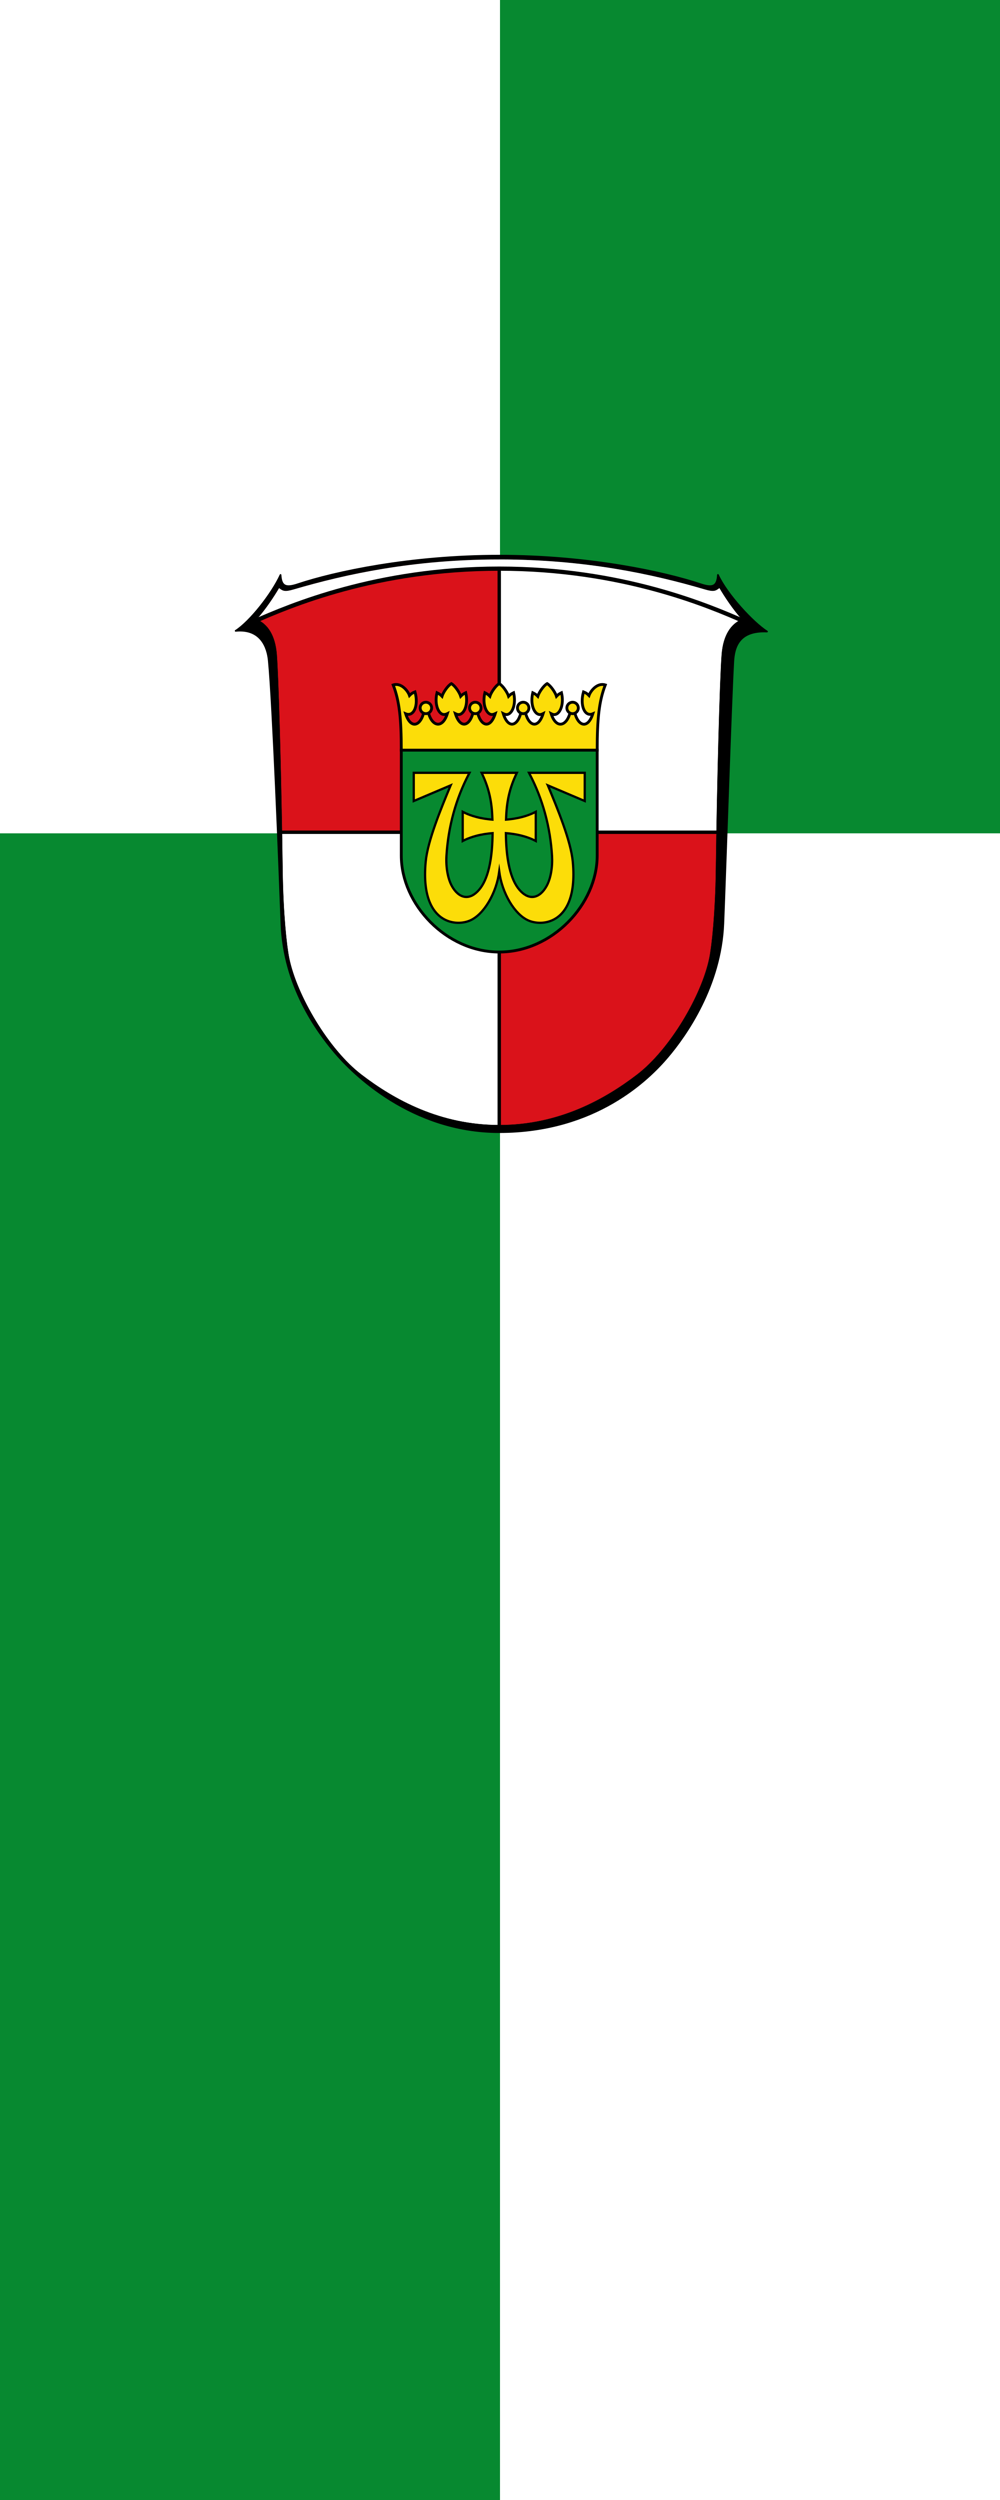 <?xml version="1.0" encoding="UTF-8" standalone="no"?>
<svg
   version="1.1"
   width="200"
   height="500"
   id="svg49"
   viewBox="0 0 200 500"
   sodipodi:docname="Banner Wehretal.svg"
   inkscape:version="1.1.1 (3bf5ae0d25, 2021-09-20)"
   xmlns:inkscape="http://www.inkscape.org/namespaces/inkscape"
   xmlns:sodipodi="http://sodipodi.sourceforge.net/DTD/sodipodi-0.dtd"
   xmlns="http://www.w3.org/2000/svg"
   xmlns:svg="http://www.w3.org/2000/svg"
   xmlns:rdf="http://www.w3.org/1999/02/22-rdf-syntax-ns#"
   xmlns:cc="http://creativecommons.org/ns#"
   xmlns:dc="http://purl.org/dc/elements/1.1/">
  <defs
     id="defs53" />
  <sodipodi:namedview
     pagecolor="#333333"
     bordercolor="#666666"
     borderopacity="1"
     objecttolerance="10"
     gridtolerance="10"
     guidetolerance="10"
     inkscape:pageopacity="0"
     inkscape:pageshadow="2"
     inkscape:window-width="2560"
     inkscape:window-height="1506"
     id="namedview51"
     showgrid="false"
     inkscape:zoom="1.5"
     inkscape:cx="99.666667"
     inkscape:cy="250"
     inkscape:window-x="-11"
     inkscape:window-y="-11"
     inkscape:window-maximized="1"
     inkscape:current-layer="g1257"
     inkscape:pagecheckerboard="0"
     inkscape:object-paths="true"
     inkscape:snap-intersection-paths="true"
     inkscape:snap-smooth-nodes="true"
     inkscape:snap-midpoints="true"
     inkscape:snap-object-midpoints="true"
     inkscape:snap-grids="false"
     fit-margin-top="0"
     fit-margin-left="0"
     fit-margin-right="0"
     fit-margin-bottom="0" />
  <g
     id="g1257"
     inkscape:label="wehretal"
     transform="translate(-766.083,-111.553)">
    <g
       id="g1790"
       inkscape:label="banner">
      <g
         id="g1762"
         inkscape:label="banner-0">
        <rect
           style="opacity:1;fill:#ffffff;stroke:none;stroke-width:2;stroke-linejoin:round"
           id="rect1303"
           width="200"
           height="500"
           x="766.083"
           y="111.553"
           inkscape:label="banner-w" />
        <path
           id="rect1305"
           style="opacity:1;fill:#078930;stroke-width:2;stroke-linejoin:round"
           d="m 866.083,111.553 h 100 v 166.667 h -100 z m -100,166.667 h 100 v 333.333 h -100 z"
           inkscape:label="banner-g" />
      </g>
      <g
         id="Layer1000"
         transform="matrix(0.199,0,0,0.199,805.545,190.923)"
         inkscape:label="coa"
         style="opacity:1">
        <path
           d="m 303.449,738.992 c 97.505,0 150.819,-53.791 169.241,-75.505 18.423,-21.715 53.437,-71.311 55.979,-134.165 2.218,-54.846 7.547,-219.635 9.986,-263.167 0.807,-14.406 5.436,-31.554 33.883,-30.282 -14.478,-9.394 -40.357,-37.517 -49.282,-56.897 -0.728,11.295 -4.919,13.506 -17.306,9.376 -37.054,-12.356 -112.552,-28.76 -202.5,-28.76 -89.948,0 -165.447,16.405 -202.5,28.76 -12.387,4.13 -16.578,1.92 -17.306,-9.376 -8.924,19.38 -30.64,46.809 -45.118,56.203 25.254,-2.505 31.996,16.484 33.289,29.858 4.111,42.514 10.704,209.43 12.704,264.286 2.292,62.855 35.548,108.186 53.712,129.642 18.163,21.456 76.997,80.028 165.22,80.028 z"
           style="fill:#000000;fill-rule:evenodd;stroke:#000000;stroke-width:1.701;stroke-linecap:round;stroke-linejoin:round;stroke-dasharray:none"
           id="path10"
           inkscape:connector-curvature="0" />
        <path
           d="m 303.449,731.905 c -59.436,0 -105.512,-25.419 -138.569,-50.762 C 131.822,655.8 99.951,601.512 92.311,564.083 89.825,551.9 86.284,519.289 85.712,475.626 84.58,389.095 81.837,283.898 79.841,258.844 78.305,239.567 70.651,228.349 59.685,223.644 c 8.799,-9.657 17.569,-23.009 22.516,-31.436 3.813,3.028 5.827,3.939 14.576,1.368 52.965,-15.563 120.629,-30.159 206.671,-30.159 86.042,0 153.706,14.596 206.671,30.159 8.749,2.571 10.763,1.66 14.576,-1.368 4.947,8.427 13.717,21.779 22.516,31.436 -10.965,4.704 -18.62,15.923 -20.155,35.199 -1.996,25.054 -4.739,130.252 -5.871,216.783 -0.571,43.663 -4.113,76.274 -6.599,88.457 -7.639,37.429 -39.511,91.718 -72.568,117.06 -33.058,25.343 -79.133,50.762 -138.569,50.762 z"
           style="fill:#ffffff;fill-rule:evenodd;stroke:#000000;stroke-width:0.283;stroke-linecap:butt;stroke-linejoin:miter;stroke-dasharray:none"
           id="path12"
           inkscape:connector-curvature="0" />
        <g
           id="Layer1001">
          <path
             d="M 85.134,437.584 C 83.81,360.603 81.551,280.309 79.841,258.844 78.305,239.567 70.651,228.349 59.685,223.644 c 8.799,-9.657 17.569,-23.009 22.516,-31.436 3.813,3.028 5.827,3.939 14.576,1.368 52.965,-15.563 120.629,-30.159 206.671,-30.159 v 274.167 z"
             style="fill:#da121a;fill-rule:evenodd;stroke:#000000;stroke-width:0.283;stroke-linecap:butt;stroke-linejoin:miter;stroke-dasharray:none"
             id="path14"
             inkscape:connector-curvature="0" />
          <path
             d="m 521.764,437.584 c -0.221,12.87 -0.416,25.648 -0.578,38.042 -0.571,43.663 -4.113,76.274 -6.599,88.457 -7.639,37.429 -39.511,91.718 -72.568,117.06 -33.058,25.343 -79.133,50.762 -138.569,50.762 V 437.584 Z"
             style="fill:#da121a;fill-rule:evenodd;stroke:#000000;stroke-width:0.283;stroke-linecap:butt;stroke-linejoin:miter;stroke-dasharray:none"
             id="path16"
             inkscape:connector-curvature="0" />
          <path
             d="M 303.449,172.659 V 734.394"
             style="fill:none;stroke:#000000;stroke-width:3.402;stroke-linecap:butt;stroke-linejoin:miter;stroke-dasharray:none"
             id="path18"
             inkscape:connector-curvature="0" />
          <path
             d="M 84.124,437.584 H 522.774"
             style="fill:none;stroke:#000000;stroke-width:3.402;stroke-linecap:butt;stroke-linejoin:miter;stroke-dasharray:none"
             id="path20"
             inkscape:connector-curvature="0" />
        </g>
        <g
           id="Layer1002">
          <path
             d="m 205.002,355.068 v 105.949 c 0,49.025 45.199,96.956 98.447,96.956 53.248,0 98.447,-47.931 98.447,-96.956 V 355.068 Z"
             style="fill:#078930;fill-rule:evenodd;stroke:#000000;stroke-width:2.835;stroke-linecap:butt;stroke-linejoin:miter;stroke-dasharray:none"
             id="path23"
             inkscape:connector-curvature="0" />
          <g
             id="Layer1003">
            <path
               d="m 401.896,355.068 c 0,-31.255 1.83,-49.241 8.147,-65.523 -8.147,-2.604 -14.84,6.096 -16.382,10.636 -1.562,-1.649 -3.194,-2.846 -5.517,-3.694 -3.867,13.434 1.121,25.516 9.371,22.018 -5.108,16.154 -15.605,12.664 -18.713,-3.466 l -3.633,0.061 c -3.108,16.13 -14.461,19.449 -19.569,3.295 1.131,0.587 2.203,0.987 3.244,0.96 5.771,-0.149 9.972,-10.43 7.157,-21.995 -2.105,1.012 -3.465,1.936 -5.027,3.585 -1.216,-3.886 -5.724,-10.628 -9.396,-12.76 -3.673,2.131 -8.181,8.872 -9.396,12.759 -1.562,-1.649 -2.922,-2.574 -5.027,-3.585 -2.544,10.452 0.643,19.855 5.539,21.678 1.499,0.558 3.178,0.211 4.862,-0.643 -5.108,16.154 -15.205,12.775 -18.313,-3.354 l -3.457,0.002 c -3.108,16.13 -13.205,19.509 -18.313,3.354 1.478,0.749 3.031,1.162 4.407,0.789 5.15,-1.395 8.615,-11.052 5.993,-21.824 -2.105,1.012 -3.465,1.936 -5.027,3.585 -1.216,-3.886 -5.724,-10.628 -9.396,-12.76 -3.672,2.132 -8.181,8.873 -9.396,12.76 -1.562,-1.649 -2.922,-2.574 -5.027,-3.585 -2.453,10.079 0.422,19.181 5.021,21.454 1.63,0.806 3.477,0.474 5.38,-0.419 -5.108,16.154 -15.205,12.775 -18.313,-3.354 l -3.457,-0.002 c -3.108,16.13 -13.205,19.509 -18.313,3.354 1.794,0.882 3.474,1.21 5.011,0.585 4.811,-1.957 7.908,-11.274 5.389,-21.62 -2.105,1.012 -3.465,1.936 -5.027,3.585 -1.216,-3.886 -5.724,-10.628 -9.396,-12.759 -3.673,2.132 -8.181,8.873 -9.396,12.76 -1.562,-1.649 -2.922,-2.574 -5.027,-3.585 -2.31,9.492 0.106,18.119 4.236,20.989 1.81,1.258 3.983,1.14 6.164,0.046 -5.108,16.154 -16.461,12.835 -19.569,-3.295 l -3.634,-0.061 c -3.108,16.13 -13.605,19.62 -18.713,3.466 8.249,3.498 13.238,-8.584 9.371,-22.018 -2.323,0.848 -3.955,2.045 -5.516,3.694 -1.542,-4.539 -8.235,-13.239 -16.382,-10.636 6.317,16.283 8.147,34.269 8.147,65.523 z"
               style="fill:#fcdd09;fill-rule:evenodd;stroke:#000000;stroke-width:2.835;stroke-linecap:butt;stroke-linejoin:miter;stroke-dasharray:none"
               id="path25"
               inkscape:connector-curvature="0" />
            <g
               id="Layer1004">
              <path
                 d="m 279.385,306.921 a 5.74,5.74 0 0 1 5.74,5.74 5.74,5.74 0 1 1 -5.74,-5.74 z"
                 style="fill:#fcdd09;fill-rule:evenodd;stroke:#000000;stroke-width:2.835;stroke-linecap:butt;stroke-linejoin:miter;stroke-dasharray:none"
                 id="path27"
                 inkscape:connector-curvature="0" />
              <path
                 d="m 229.729,306.921 a 5.74,5.74 0 0 1 5.74,5.74 5.74,5.74 0 1 1 -5.74,-5.74 z"
                 style="fill:#fcdd09;fill-rule:evenodd;stroke:#000000;stroke-width:2.835;stroke-linecap:butt;stroke-linejoin:miter;stroke-dasharray:none"
                 id="path29"
                 inkscape:connector-curvature="0" />
              <path
                 d="m 327.512,306.921 a 5.74,5.74 0 0 0 -5.74,5.74 5.74,5.74 0 1 0 5.74,-5.74 z"
                 style="fill:#fcdd09;fill-rule:evenodd;stroke:#000000;stroke-width:2.835;stroke-linecap:butt;stroke-linejoin:miter;stroke-dasharray:none"
                 id="path31"
                 inkscape:connector-curvature="0" />
              <path
                 d="m 377.168,306.921 a 5.74,5.74 0 0 0 -5.74,5.74 5.74,5.74 0 1 0 5.74,-5.74 z"
                 style="fill:#fcdd09;fill-rule:evenodd;stroke:#000000;stroke-width:2.835;stroke-linecap:butt;stroke-linejoin:miter;stroke-dasharray:none"
                 id="path33"
                 inkscape:connector-curvature="0" />
            </g>
          </g>
          <g
             id="Layer1005">
            <path
               d="m 303.448,483.696 c -1.839,8.595 -5.239,17.244 -9.663,24.641 -5.335,8.921 -12.182,16.052 -19.615,19.147 -4.064,1.691 -9.286,2.622 -14.751,2.114 -4.996,-0.465 -10.198,-2.128 -14.909,-5.503 -4.696,-3.364 -8.903,-8.424 -11.925,-15.684 -3.965,-9.524 -5.89,-22.87 -4.184,-41.2 0.998,-10.719 4.912,-24.27 9.773,-38.027 4.484,-12.692 9.792,-25.604 14.345,-36.608 l -36.121,15.333 v -31.183 h 59.038 l -0.884,1.665 c -7.135,13.443 -12.265,26.873 -15.869,39.875 -4.207,15.178 -6.339,29.802 -7.152,43.191 -0.323,5.328 -0.037,11.055 0.926,16.417 0.878,4.889 2.316,9.485 4.362,13.205 1.597,2.905 3.458,5.311 5.502,7.077 2.051,1.772 4.288,2.9 6.627,3.233 2.319,0.331 4.769,-0.118 7.27,-1.494 2.003,-1.102 4.04,-2.792 6.07,-5.141 4.396,-5.087 7.591,-12.392 9.756,-21.444 2.269,-9.485 3.4,-20.865 3.592,-33.609 -5.142,0.441 -10.205,1.304 -14.911,2.542 -4.971,1.308 -9.562,3.034 -13.446,5.127 l -1.67,0.899 v -33.134 l 1.67,0.899 c 3.863,2.081 8.425,3.801 13.365,5.106 4.663,1.232 9.681,2.095 14.781,2.545 -0.036,-0.939 -0.078,-1.88 -0.121,-2.82 -0.366,-7.886 -1.337,-15.061 -3.051,-21.981 -1.715,-6.926 -4.178,-13.62 -7.527,-20.536 l -0.787,-1.625 h 39.025 l -0.787,1.625 c -3.349,6.916 -5.812,13.609 -7.527,20.536 -1.713,6.92 -2.684,14.095 -3.051,21.981 -0.043,0.94 -0.084,1.881 -0.121,2.82 5.1,-0.45 10.117,-1.312 14.781,-2.545 4.94,-1.305 9.502,-3.025 13.365,-5.106 l 1.67,-0.899 v 33.134 l -1.67,-0.899 c -3.884,-2.092 -8.474,-3.819 -13.446,-5.127 -4.706,-1.238 -9.77,-2.101 -14.911,-2.542 0.192,12.744 1.323,24.124 3.592,33.609 2.165,9.052 5.36,16.357 9.756,21.444 2.03,2.35 4.067,4.04 6.07,5.141 2.501,1.375 4.951,1.825 7.27,1.494 2.339,-0.334 4.575,-1.461 6.627,-3.233 2.044,-1.767 3.904,-4.172 5.502,-7.077 2.046,-3.72 3.484,-8.316 4.362,-13.205 0.963,-5.362 1.25,-11.089 0.926,-16.417 -0.813,-13.39 -2.945,-28.013 -7.152,-43.191 -3.604,-13.001 -8.735,-26.432 -15.87,-39.875 l -0.884,-1.665 h 59.038 v 31.183 l -36.121,-15.333 c 4.553,11.004 9.861,23.916 14.345,36.608 4.861,13.757 8.775,27.308 9.773,38.027 1.707,18.331 -0.219,31.676 -4.184,41.2 -3.022,7.26 -7.229,12.32 -11.925,15.684 -4.712,3.375 -9.913,5.038 -14.909,5.503 -5.465,0.508 -10.688,-0.422 -14.751,-2.114 -7.433,-3.094 -14.28,-10.226 -19.615,-19.147 -4.424,-7.397 -7.826,-16.046 -9.665,-24.641 z"
               style="fill:#000000;fill-rule:evenodd"
               id="path37"
               inkscape:connector-curvature="0" />
            <path
               d="m 302.324,476.63 1.125,-7.79 1.125,7.79 c 1.195,10.418 5.041,21.455 10.479,30.547 5.1,8.527 11.579,15.317 18.543,18.216 3.762,1.565 8.604,2.427 13.68,1.954 4.618,-0.43 9.429,-1.97 13.793,-5.096 4.378,-3.136 8.311,-7.879 11.154,-14.71 3.837,-9.217 5.694,-22.204 4.025,-40.129 -0.976,-10.488 -4.847,-23.861 -9.658,-37.478 -4.836,-13.688 -10.604,-27.571 -15.355,-39.051 l -1.202,-2.604 38.201,16.206 v -25.495 h -53.012 c 6.756,13.027 11.674,26.042 15.175,38.67 4.263,15.379 6.421,30.156 7.24,43.661 0.331,5.463 0.031,11.373 -0.971,16.948 -0.921,5.126 -2.437,9.961 -4.601,13.897 -1.724,3.135 -3.754,5.751 -6.007,7.697 -2.379,2.056 -5.006,3.368 -7.787,3.765 -2.799,0.399 -5.726,-0.127 -8.679,-1.751 -2.229,-1.226 -4.475,-3.083 -6.69,-5.647 -4.65,-5.381 -8.005,-13.007 -10.252,-22.4 -2.854,-11.932 -3.555,-24.363 -3.682,-36.586 6.028,0.439 11.927,1.268 17.783,2.808 4.45,1.171 8.613,2.67 12.272,4.463 v -25.632 c -3.636,1.782 -7.771,3.274 -12.191,4.442 -5.835,1.542 -11.709,2.375 -17.715,2.822 0.063,-1.793 0.129,-3.588 0.211,-5.383 0.372,-8.014 1.366,-15.332 3.122,-22.424 1.619,-6.539 3.886,-12.868 6.913,-19.353 h -31.829 c 3.027,6.485 5.293,12.814 6.913,19.353 1.756,7.091 2.749,14.41 3.122,22.424 0.083,1.795 0.149,3.59 0.211,5.383 -6.005,-0.448 -11.88,-1.28 -17.715,-2.822 -4.42,-1.168 -8.555,-2.66 -12.191,-4.442 v 25.632 c 3.659,-1.793 7.822,-3.292 12.272,-4.463 5.856,-1.541 11.755,-2.369 17.783,-2.808 -0.124,12.221 -0.827,24.656 -3.681,36.586 -2.247,9.393 -5.602,17.02 -10.252,22.4 -2.215,2.563 -4.461,4.42 -6.69,5.647 -2.953,1.624 -5.88,2.15 -8.679,1.75 -2.78,-0.397 -5.408,-1.709 -7.787,-3.764 -2.252,-1.947 -4.283,-4.562 -6.007,-7.697 -2.164,-3.936 -3.68,-8.77 -4.601,-13.897 -1.001,-5.575 -1.302,-11.486 -0.971,-16.948 0.82,-13.506 2.978,-28.282 7.241,-43.661 3.501,-12.628 8.418,-25.643 15.174,-38.67 h -53.012 v 25.495 l 38.166,-16.199 -1.166,2.596 c -4.752,11.481 -10.52,25.364 -15.356,39.051 -4.811,13.616 -8.682,26.99 -9.658,37.478 -1.669,17.925 0.188,30.912 4.025,40.129 2.844,6.831 6.776,11.573 11.154,14.71 4.363,3.126 9.175,4.665 13.793,5.095 5.076,0.472 9.918,-0.388 13.68,-1.954 6.964,-2.899 13.443,-9.689 18.543,-18.216 5.438,-9.092 9.284,-20.13 10.479,-30.547 z"
               style="fill:#fcdd09;fill-rule:evenodd"
               id="path39"
               inkscape:connector-curvature="0" />
          </g>
        </g>
        <g
           id="Layer1006">
          <path
             d="m 60.735,224.12 c -0.346,-0.165 -0.697,-0.324 -1.05,-0.476 8.799,-9.657 17.569,-23.009 22.516,-31.436 3.813,3.028 5.827,3.939 14.576,1.368 52.965,-15.563 120.629,-30.159 206.671,-30.159 86.042,0 153.706,14.596 206.671,30.159 8.749,2.571 10.763,1.66 14.576,-1.368 4.947,8.427 13.717,21.779 22.516,31.436 -0.353,0.152 -0.703,0.311 -1.05,0.476 -39.705,-17.398 -124.818,-51.461 -242.714,-51.461 -117.896,0 -203.008,34.063 -242.714,51.461 z"
             style="fill:#ffffff;fill-rule:evenodd"
             id="path43"
             inkscape:connector-curvature="0" />
          <path
             d="m 551.022,226.263 c -37.325,-16.557 -124.628,-53.603 -247.573,-53.603 -122.945,0 -210.249,37.046 -247.573,53.603"
             style="fill:none;stroke:#000000;stroke-width:4.252;stroke-linecap:butt;stroke-linejoin:miter;stroke-dasharray:none"
             id="path45"
             inkscape:connector-curvature="0" />
        </g>
      </g>
    </g>
  </g>
</svg>
